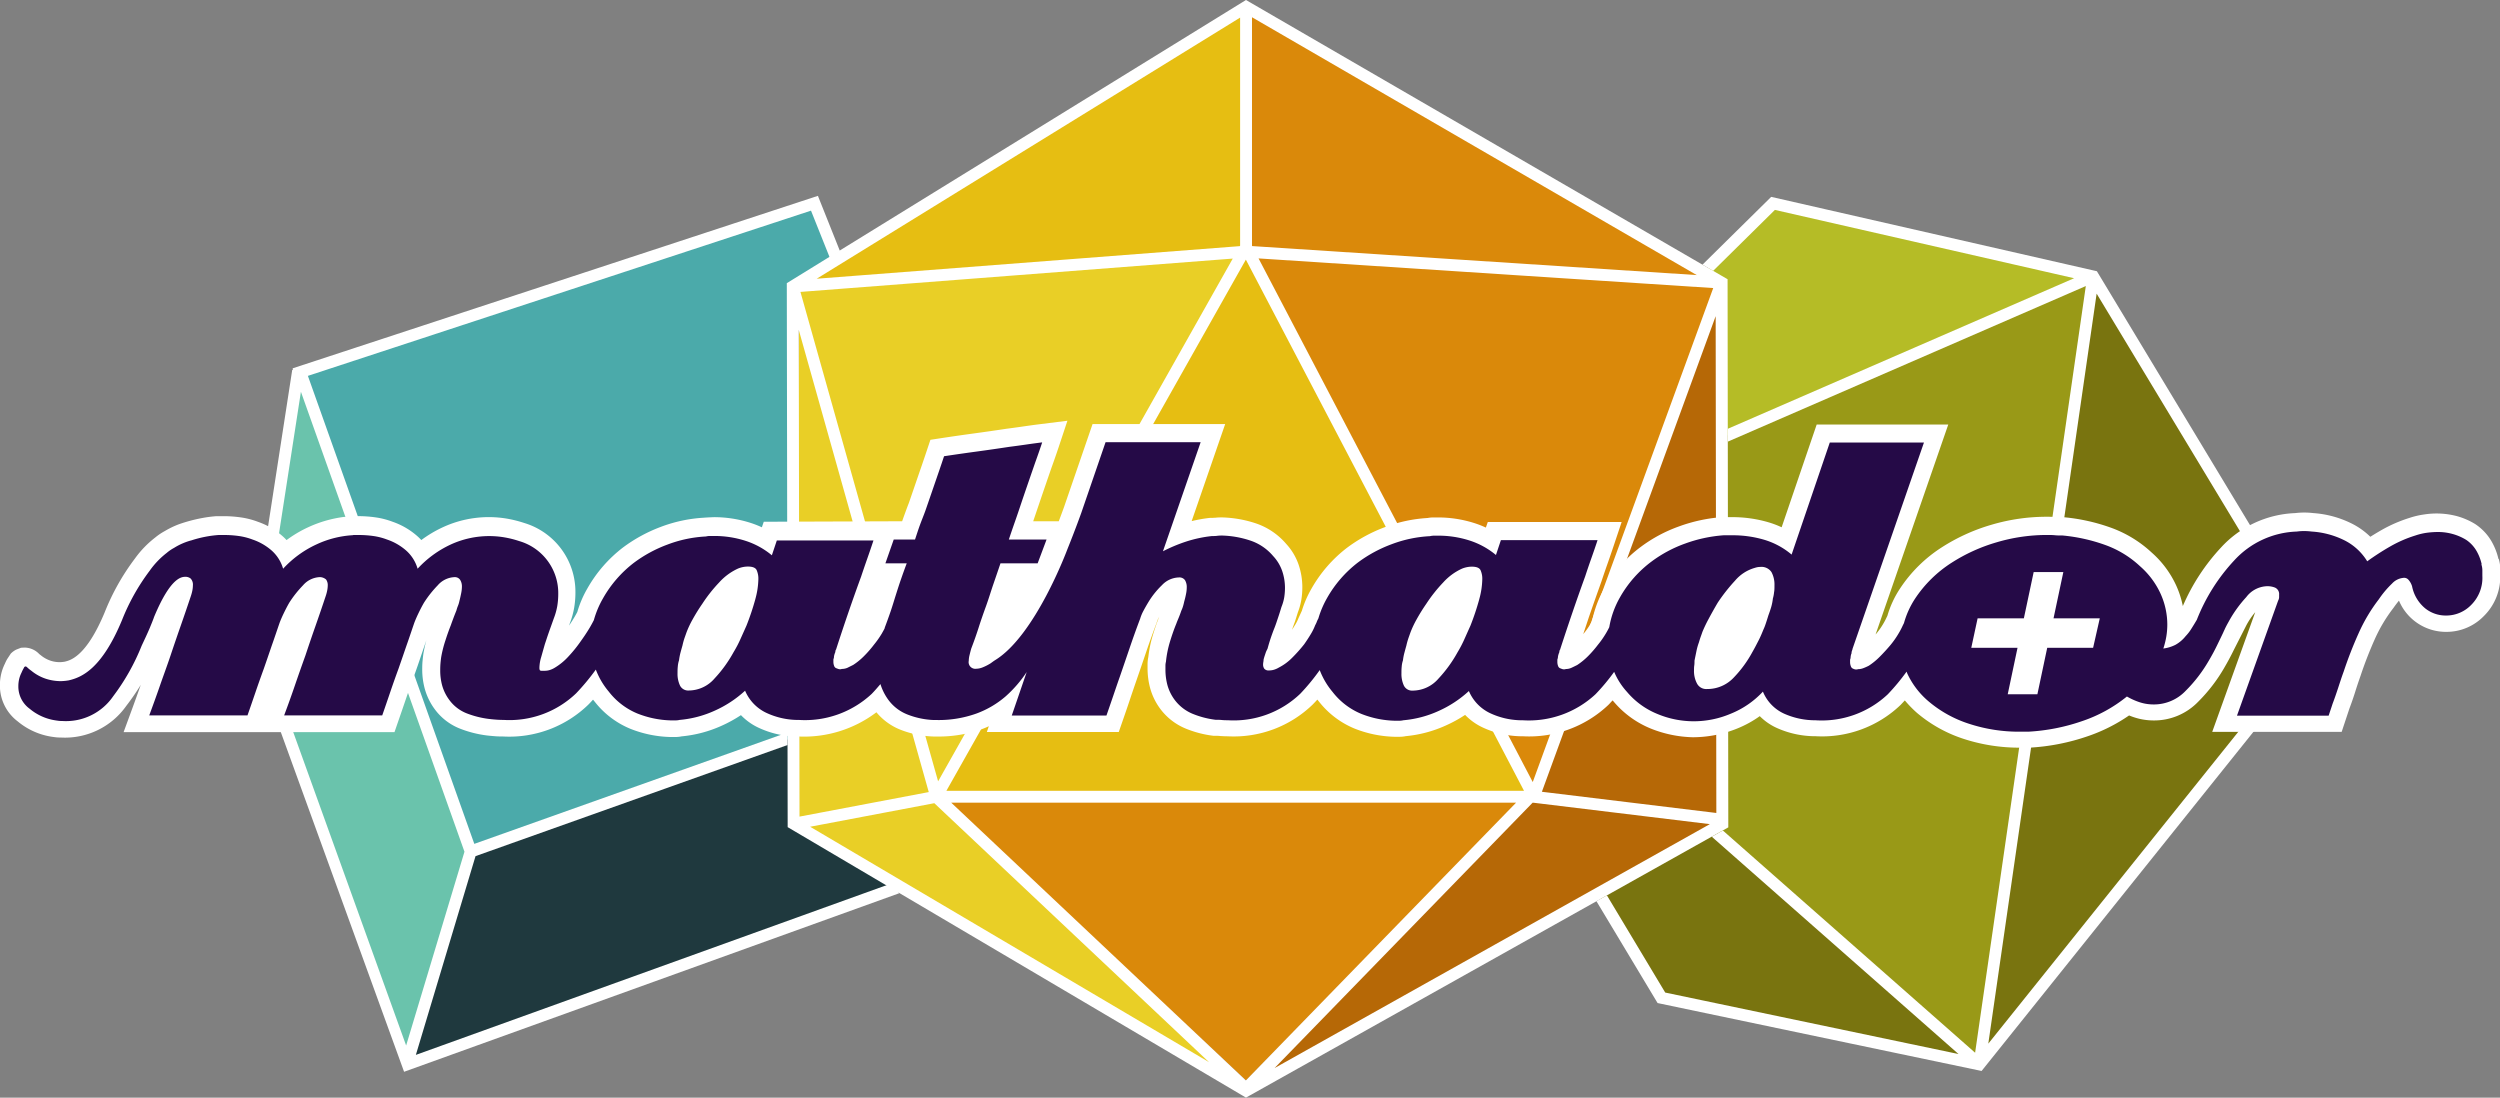 <svg xmlns="http://www.w3.org/2000/svg" width="90" height="39.516" viewBox="0 0 90 39.516">
  <rect x="0" y="0" width="90" height="39.516" fill="#808080" stroke="none"/>
  <g id="logo_mathador" transform="translate(-1104 -211)">
    <path id="Tracé_457" data-name="Tracé 457" d="M202.093,165.317l-.726-1.969-18.622,6.093,6.189,17.146,11.644-4.054-.1-16.243Z" transform="translate(932.075 54.986)" fill="#4baaaa"/>
    <path id="Tracé_458" data-name="Tracé 458" d="M162.938,237.727l-1.767,9.833,5.572,14.82,2.384-7.066Z" transform="translate(951.882 -13.299)" fill="#6ac3ac"/>
    <path id="Tracé_459" data-name="Tracé 459" d="M242.919,397.653,231.576,401.6l-2.384,7.507v.232l17.748-6.395-3.826-2.41.1-2.988Z" transform="translate(889.432 -160.028)" fill="#1f393e"/>
    <path id="Tracé_460" data-name="Tracé 460" d="M399.355,207.179l4.745,17.609,11.115,10.361L399.13,225.9Z" transform="translate(733.415 14.746)" fill="#e9cf26"/>
    <path id="Tracé_461" data-name="Tracé 461" d="M415.455,77.071l-16.3,10.009,16.268-1.3Z" transform="translate(733.396 134.197)" fill="#e6be12"/>
    <path id="Tracé_462" data-name="Tracé 462" d="M404.34,202.976l-5.19-18.258,16.268-1.3Z" transform="translate(733.397 36.559)" fill="#e9cf26"/>
    <path id="Tracé_463" data-name="Tracé 463" d="M597.773,77.071l-.037,8.712,17.378,1.073Z" transform="translate(551.078 134.197)" fill="#da890a"/>
    <path id="Tracé_464" data-name="Tracé 464" d="M474.9,183.421l-10.96,19.665,21.292-.109Z" transform="translate(673.914 36.559)" fill="#e6be12"/>
    <path id="Tracé_465" data-name="Tracé 465" d="M485,423.477H463.94l11,10.252Z" transform="translate(673.915 -183.833)" fill="#da890a"/>
    <path id="Tracé_466" data-name="Tracé 466" d="M616.958,186.575,600,185.443l10.146,19.39Z" transform="translate(549.001 34.702)" fill="#da890a"/>
    <path id="Tracé_467" data-name="Tracé 467" d="M621.607,203.786v19l-16.544,9.249,9.732-10.252,6.674-18" transform="translate(544.352 17.862)" fill="#b66806"/>
    <path id="Tracé_468" data-name="Tracé 468" d="M802.478,163.35l-2.441,2.478.572.463v5.5l13.454-5.9Z" transform="translate(365.35 54.986)" fill="#b5bc26"/>
    <path id="Tracé_469" data-name="Tracé 469" d="M817.194,194.357l-13.454,5.9v13.871l-.292.163,9.576,8.487Z" transform="translate(362.218 26.518)" fill="#999917"/>
    <path id="Tracé_470" data-name="Tracé 470" d="M756.462,437.712l-4.193,2.344,2.307,3.734,11.462,2.41Z" transform="translate(409.204 -196.902)" fill="#79740f"/>
    <path id="Tracé_471" data-name="Tracé 471" d="M925.051,199.261l7.909,12.916-12.032,14.777Z" transform="translate(254.361 22.016)" fill="#79740f"/>
    <path id="Tracé_472" data-name="Tracé 472" d="M770.331,163.071l-.047-.078-11.725-2.677-2.473,2.44.384.223,2.222-2.193,10.772,2.459L757,168.664v.463l12.885-5.6-3.985,27.6-9.081-8-.4.223,8.883,7.824-10.558-2.213-2.1-3.5-.377.211,2.154,3.587.048.08,11.664,2.445,12.184-15.2.094-.116ZM766.375,190.8l3.9-27,7.62,12.63Z" transform="translate(409.204 57.771)" fill="#fff"/>
    <path id="Tracé_473" data-name="Tracé 473" d="M183.471,184.674l-17.14,6.18,2.148-7.155,11.232-4v-.452l-11.276,4.01-5.991-16.848,18.112-5.948.679,1.7.364-.243-.794-1.99-18.911,6.21.018.051-.031,0-1.536,9.947,5.562,15.326,17.826-6.428Zm-22.686-8.581,1.408-9.112,5.888,16.559-2.1,6.977Z" transform="translate(952.64 58.122)" fill="#fff"/>
    <path id="Tracé_474" data-name="Tracé 474" d="M430.308,83.858,412.97,73.806,396.44,84l.031,19.583,16.393,9.674.106.063,17.364-9.729Zm-7.329,18.416H402.186l10.78-19.121Zm-21.092-.34-4.956-17.619,15.564-1.2Zm20.807.768-9.727,10-10.608-10Zm.6-.742-9.871-18.851,16.368,1.067Zm-10.1-19.295-.007-.013V74.427l16.01,9.282Zm-.435-.017-.011.019-15.231,1.173,15.242-9.4Zm-11.209,19.673-4.653.883-.027-17.523Zm.2.4,9.889,9.322-14.359-8.474Zm21.538-.017h.028l6.353.771L414,112.256Zm.335-.394,6.256-17.122.024,17.885Z" transform="translate(735.885 137.194)" fill="#fff"/>
    <path id="Tracé_475" data-name="Tracé 475" d="M140.613,263.779a2.286,2.286,0,0,0-.253-.643,1.875,1.875,0,0,0-.584-.616,2.56,2.56,0,0,0-.654-.285,2.876,2.876,0,0,0-1.18-.062,2.985,2.985,0,0,0-.523.121,5.137,5.137,0,0,0-1.029.448c-.132.076-.262.154-.39.235a2.65,2.65,0,0,0-.718-.5,3.65,3.65,0,0,0-1.327-.352,2.732,2.732,0,0,0-.665,0,3.816,3.816,0,0,0-2.672,1.246,7.323,7.323,0,0,0-1.368,2.1,3.385,3.385,0,0,0-.244-.752,3.55,3.55,0,0,0-.875-1.172,4.28,4.28,0,0,0-1.506-.91,6.861,6.861,0,0,0-1.662-.364l-.049,0q-.121,0-.234-.007c-.1-.007-.209-.01-.318-.01a7.023,7.023,0,0,0-2.021.294,6.832,6.832,0,0,0-1.77.808,5.082,5.082,0,0,0-1.506,1.488,3.574,3.574,0,0,0-.45.972l-.035.073a2.409,2.409,0,0,1-.13.243,2.622,2.622,0,0,1-.218.31l-.043.05,2.617-7.559h-4.737l-1.262,3.7a3.373,3.373,0,0,0-.469-.178,4.618,4.618,0,0,0-1.314-.187l-.368,0a5.748,5.748,0,0,0-1.563.341,5.242,5.242,0,0,0-1.357.73,4.807,4.807,0,0,0-1.314,1.49,3.941,3.941,0,0,0-.439,1.18c-.019.036-.041.075-.068.12a2.627,2.627,0,0,1-.238.334l-.013.017c.067-.2.135-.4.2-.6.148-.43.3-.859.457-1.3.07-.21.143-.423.22-.641s.154-.443.226-.659l.28-.836h-4.819l-.069.2a3.433,3.433,0,0,0-.425-.165,4.3,4.3,0,0,0-1.3-.2h-.151a1.083,1.083,0,0,0-.22.02,5.181,5.181,0,0,0-1.549.333,5.477,5.477,0,0,0-1.355.74,4.891,4.891,0,0,0-1.281,1.476,3.832,3.832,0,0,0-.343.791l-.129.282a1.324,1.324,0,0,1-.11.218c-.038.064-.079.128-.117.185.033-.093.065-.184.1-.275.042-.125.08-.248.111-.35a2.32,2.32,0,0,0,.128-.466,2.884,2.884,0,0,0,.034-.445,2.531,2.531,0,0,0-.131-.8,2.117,2.117,0,0,0-.451-.758,2.48,2.48,0,0,0-1.1-.741,4.2,4.2,0,0,0-1.2-.211c-.079,0-.16,0-.247.011-.045,0-.088.006-.14.006l-.059,0a5.229,5.229,0,0,0-.656.116l1.206-3.493H90l-1.028,2.99c-.022.06-.091.251-.188.508h-.921q.081-.236.158-.466c.074-.218.453-1.329.529-1.54s.155-.438.228-.657l.317-.955-1,.125c-.194.024-.394.052-.6.082s-.39.055-.591.081c-.389.059-.779.115-1.169.168s-.791.111-1.187.171l-.385.059-.123.368c-.059.177-.118.351-.176.521l-.091.263-.387,1.126c-.076.188-.241.654-.241.654l-4.981.018-.069.2a3.419,3.419,0,0,0-.425-.165,4.3,4.3,0,0,0-1.3-.2s-.245.009-.373.02a5.191,5.191,0,0,0-1.549.333,5.481,5.481,0,0,0-1.354.74,4.887,4.887,0,0,0-1.282,1.476,3.747,3.747,0,0,0-.36.842c-.033.063-.069.13-.115.206s-.111.18-.184.286c.012-.035.021-.061.028-.079a2.926,2.926,0,0,0,.158-.57,3.227,3.227,0,0,0,.044-.532,2.586,2.586,0,0,0-1.844-2.513,4.3,4.3,0,0,0-.633-.158,3.935,3.935,0,0,0-2.285.307,4.329,4.329,0,0,0-.786.466,1.928,1.928,0,0,0-.171-.165,2.65,2.65,0,0,0-.863-.494,2.841,2.841,0,0,0-.631-.16,4.365,4.365,0,0,0-.6-.042l-.528.029a4.412,4.412,0,0,0-1.271.367,4.367,4.367,0,0,0-.787.466,1.916,1.916,0,0,0-.171-.165,2.645,2.645,0,0,0-.862-.494,2.849,2.849,0,0,0-.631-.16,4.382,4.382,0,0,0-.6-.042h-.257a4.592,4.592,0,0,0-.506.065,5.66,5.66,0,0,0-.843.224,3.164,3.164,0,0,0-.508.244,2.175,2.175,0,0,0-.352.237,3.622,3.622,0,0,0-.723.748,8.245,8.245,0,0,0-1.088,1.929c-.666,1.609-1.243,1.743-1.444,1.791a1.026,1.026,0,0,1-.523-.039,1.113,1.113,0,0,1-.349-.2.413.413,0,0,1-.05-.039.735.735,0,0,0-.527-.229h0l-.125.006-.175.068a.757.757,0,0,0-.194.143l-.132.2a1.659,1.659,0,0,0-.081.166,1.685,1.685,0,0,0-.14.4,1.75,1.75,0,0,0-.038.347,1.613,1.613,0,0,0,.642,1.328,2.506,2.506,0,0,0,1.2.548c.065.01.125.018.178.024s.126.009.19.009a2.7,2.7,0,0,0,2.338-1.139,8.583,8.583,0,0,0,.523-.759q-.149.424-.305.849l-.313.853H64.87l.147-.426q.144-.413.287-.835c.093-.273.193-.55.3-.844.1-.275.191-.552.287-.833.044-.126.086-.252.128-.375-.043.155-.079.313-.108.481-.014.1-.024.193-.032.282s-.011.191-.011.29a2.657,2.657,0,0,0,.095.712,2.255,2.255,0,0,0,.35.716,2.062,2.062,0,0,0,.913.706,4.016,4.016,0,0,0,.949.244c.107.013.21.022.312.03s.2.01.3.01a4.084,4.084,0,0,0,3.061-1.147c.057-.058.114-.118.169-.18l.06.073a3.15,3.15,0,0,0,1.285.977,4.162,4.162,0,0,0,1.439.295h.17a1.083,1.083,0,0,0,.236-.023,4.5,4.5,0,0,0,1.435-.38,4.854,4.854,0,0,0,.7-.384,2.119,2.119,0,0,0,.628.45,3.365,3.365,0,0,0,1.352.319h.089a4.319,4.319,0,0,0,2.808-.872,2.15,2.15,0,0,0,.878.633,3.555,3.555,0,0,0,1.187.24h.107a4.65,4.65,0,0,0,1.641-.272c.08-.03.158-.062.234-.1l-.071.208h4.749l.148-.426c.084-.241.166-.478.244-.713s.155-.46.238-.7q.18-.519.359-1.048c.116-.343.24-.688.369-1.03l.014-.043a.859.859,0,0,1,.066-.155l.019-.035c-.083.206-.161.432-.233.672a4.27,4.27,0,0,0-.16.78,1.227,1.227,0,0,0-.028.258v.143a2.753,2.753,0,0,0,.093.717,2.247,2.247,0,0,0,.355.734,2.169,2.169,0,0,0,.928.725,3.861,3.861,0,0,0,1,.259l.066,0c.054,0,.112,0,.176.008.093.006.184.01.27.01a4.083,4.083,0,0,0,3.06-1.147c.055-.057.111-.115.165-.175l.055.068a3.155,3.155,0,0,0,1.285.976,4.166,4.166,0,0,0,1.44.295h.17a1.084,1.084,0,0,0,.235-.023,4.468,4.468,0,0,0,1.434-.381,4.757,4.757,0,0,0,.7-.384,2.117,2.117,0,0,0,.628.45,3.359,3.359,0,0,0,1.352.319h.089a4.144,4.144,0,0,0,3.086-1.126c.052-.052.1-.108.156-.165.016.019.032.038.048.056a3.456,3.456,0,0,0,1.322.957,4.327,4.327,0,0,0,1.514.314,4.283,4.283,0,0,0,1.6-.314,3.86,3.86,0,0,0,.813-.446,2.053,2.053,0,0,0,.64.437,3.377,3.377,0,0,0,1.371.286,4.088,4.088,0,0,0,3.061-1.129l.15-.16a4.232,4.232,0,0,0,.428.441,4.961,4.961,0,0,0,1.719.953,6.453,6.453,0,0,0,1.98.307h.333l.024,0a7.717,7.717,0,0,0,2.089-.408,6.035,6.035,0,0,0,1.5-.752c.059.024.119.047.181.067a2.234,2.234,0,0,0,.709.113,2.2,2.2,0,0,0,1.6-.676,5.838,5.838,0,0,0,.929-1.207c.127-.217.243-.433.357-.667l.451-.886a2.686,2.686,0,0,1,.314-.461l-1.548,4.308h4.66l.279-.84c.076-.2.145-.4.208-.6.057-.183.12-.372.193-.578.146-.44.318-.883.511-1.316a5.518,5.518,0,0,1,.672-1.126q.105-.15.2-.264a1.835,1.835,0,0,0,1.671,1.124h.054a1.869,1.869,0,0,0,1.321-.559,1.99,1.99,0,0,0,.6-1.5v-.2a1.241,1.241,0,0,0-.055-.371" transform="translate(1053.332 -32.653)" fill="#fff"/>
    <path id="Tracé_476" data-name="Tracé 476" d="M147.24,272.754a1.682,1.682,0,0,0-.187-.481,1.211,1.211,0,0,0-.366-.393,1.909,1.909,0,0,0-.491-.214,1.962,1.962,0,0,0-.527-.072,3.13,3.13,0,0,0-.4.027,2.257,2.257,0,0,0-.419.1,4.485,4.485,0,0,0-.9.392,9.191,9.191,0,0,0-.83.536,2.021,2.021,0,0,0-.865-.777,3.056,3.056,0,0,0-1.134-.294,2.256,2.256,0,0,0-.276-.018,1.848,1.848,0,0,0-.259.018,3.194,3.194,0,0,0-2.258,1.044,6.743,6.743,0,0,0-1.342,2.132c-.067.114-.131.219-.19.312a1.567,1.567,0,0,1-.213.277,1.24,1.24,0,0,1-.366.312,1.343,1.343,0,0,1-.437.134,2.947,2.947,0,0,0,.107-.429,2.645,2.645,0,0,0,.036-.427,2.694,2.694,0,0,0-.25-1.134,2.929,2.929,0,0,0-.732-.973,3.634,3.634,0,0,0-1.284-.776,6.232,6.232,0,0,0-1.5-.33c-.1,0-.187,0-.276-.009s-.182-.01-.277-.01a6.361,6.361,0,0,0-1.839.268,6.2,6.2,0,0,0-1.606.731,4.459,4.459,0,0,0-1.321,1.3,3.123,3.123,0,0,0-.395.873l-.037.073a2.772,2.772,0,0,1-.169.321,3.137,3.137,0,0,1-.277.393c-.119.142-.247.282-.383.419a2.4,2.4,0,0,1-.4.329,1.906,1.906,0,0,1-.2.089.54.54,0,0,1-.187.035.185.185,0,0,1-.1.009.3.3,0,0,1-.08-.027.136.136,0,0,1-.08-.089.41.41,0,0,1-.027-.143v-.072a.163.163,0,0,1,.017-.071.585.585,0,0,1,.009-.09.332.332,0,0,1,.027-.089.249.249,0,0,1,.018-.1.209.209,0,0,0,.018-.063l1.285-3.711,1.285-3.712h-3.39l-1.374,4.033a2.728,2.728,0,0,0-.991-.535,3.99,3.99,0,0,0-1.134-.16h-.321a5.1,5.1,0,0,0-1.392.3,4.63,4.63,0,0,0-1.2.642,4.155,4.155,0,0,0-1.142,1.294,3.268,3.268,0,0,0-.384,1.072c-.034.07-.074.146-.13.239a3.227,3.227,0,0,1-.277.393,4.044,4.044,0,0,1-.356.41,2.437,2.437,0,0,1-.393.321c-.072.036-.14.069-.206.1a.485.485,0,0,1-.2.044.184.184,0,0,1-.1.009.31.31,0,0,1-.08-.027.134.134,0,0,1-.1-.089.414.414,0,0,1-.027-.143v-.072a.161.161,0,0,1,.018-.071.435.435,0,0,1,.018-.116.62.62,0,0,1,.036-.1.154.154,0,0,1,.018-.079.086.086,0,0,0,.019-.045q.214-.659.437-1.311t.456-1.294q.105-.321.222-.651t.223-.651h-3.48l-.178.535a2.842,2.842,0,0,0-.964-.526,3.648,3.648,0,0,0-1.107-.17h-.151a.624.624,0,0,0-.152.018,4.528,4.528,0,0,0-1.392.294,4.806,4.806,0,0,0-1.2.652,4.238,4.238,0,0,0-1.116,1.285,3.438,3.438,0,0,0-.308.722c0,.009-.008.018-.013.027l-.035.072c-.013.035-.024.065-.036.089l-.036.071a1.948,1.948,0,0,1-.16.322c-.071.119-.149.237-.232.356a5.409,5.409,0,0,1-.429.482,1.863,1.863,0,0,1-.481.356.8.8,0,0,1-.178.08.617.617,0,0,1-.179.026.2.2,0,0,1-.17-.062.258.258,0,0,1-.044-.152.5.5,0,0,1,.009-.088.541.541,0,0,0,.009-.089c.012-.047.024-.089.036-.125s.023-.071.036-.108a.67.67,0,0,1,.035-.089c.012-.024.024-.048.036-.072q.054-.2.115-.383c.043-.125.087-.247.135-.366s.092-.259.134-.383.08-.247.116-.367a1.627,1.627,0,0,0,.1-.347,2.262,2.262,0,0,0,.027-.348,1.885,1.885,0,0,0-.1-.6,1.508,1.508,0,0,0-.33-.544,1.83,1.83,0,0,0-.821-.554,3.5,3.5,0,0,0-1-.179c-.059,0-.121,0-.187.009s-.128.009-.188.009a4.563,4.563,0,0,0-.937.2,5.7,5.7,0,0,0-.83.348l1.357-3.926H97.7l-.876,2.55s-.221.617-.491,1.285c-.019.051-1.166,3.139-2.621,4.018-.054.035-.1.071-.151.107a1.752,1.752,0,0,1-.277.142.656.656,0,0,1-.241.053.24.24,0,0,1-.268-.285.947.947,0,0,1,.027-.2c.019-.078.039-.158.063-.242.095-.249.185-.5.267-.758s.172-.514.267-.776.171-.52.259-.776.175-.509.259-.758h1.338l.321-.857H94.218q.107-.321.223-.651c.077-.22.151-.438.222-.652s.457-1.337.534-1.552.151-.428.222-.643q-.285.036-.588.08t-.589.08q-.588.09-1.178.17t-1.178.169q-.089.268-.178.527c-.059.172-.43,1.252-.489,1.419s-.137.354-.2.526-.119.348-.178.527h-.767l-.3.857h.768c-.072.19-.14.381-.206.571s-.127.381-.187.571-.122.4-.187.589-.134.381-.206.57c-.005.017-.009.034-.014.051-.029.054-.062.114-.1.181a3.335,3.335,0,0,1-.277.393,4.056,4.056,0,0,1-.357.41,2.326,2.326,0,0,1-.393.321c-.071.036-.14.069-.2.1a.485.485,0,0,1-.206.044.181.181,0,0,1-.1.009.3.3,0,0,1-.08-.027.135.135,0,0,1-.1-.089.412.412,0,0,1-.027-.143v-.072a.149.149,0,0,1,.018-.071.441.441,0,0,1,.017-.116.624.624,0,0,1,.036-.1.147.147,0,0,1,.017-.079.094.094,0,0,0,.019-.045q.213-.659.437-1.311T88.9,273.2q.107-.321.223-.651t.222-.651H85.866l-.179.535a2.828,2.828,0,0,0-.963-.526,3.652,3.652,0,0,0-1.107-.17h-.151a.619.619,0,0,0-.152.018,4.531,4.531,0,0,0-1.392.294,4.8,4.8,0,0,0-1.2.652,4.237,4.237,0,0,0-1.116,1.285,3.377,3.377,0,0,0-.327.78c-.043.084-.092.176-.155.282-.089.149-.193.306-.313.473a4.783,4.783,0,0,1-.446.553,2.172,2.172,0,0,1-.5.41.792.792,0,0,1-.178.08.618.618,0,0,1-.179.026H77.4a.094.094,0,0,1-.063-.017.148.148,0,0,1-.018-.063v-.044a1.438,1.438,0,0,1,.063-.366c.042-.148.086-.306.134-.472.012-.036.024-.071.036-.107l.035-.107q.072-.214.143-.41c.047-.131.083-.232.107-.3a2.334,2.334,0,0,0,.125-.446,2.663,2.663,0,0,0,.035-.428,1.949,1.949,0,0,0-1.409-1.91,3.494,3.494,0,0,0-.536-.134,3.248,3.248,0,0,0-.535-.045,3.318,3.318,0,0,0-1.383.3,3.781,3.781,0,0,0-1.2.875,1.393,1.393,0,0,0-.429-.669,2.041,2.041,0,0,0-.678-.384,2.262,2.262,0,0,0-.491-.125,3.817,3.817,0,0,0-.508-.036h-.215l0,.006a3.578,3.578,0,0,0-1.321.333,3.792,3.792,0,0,0-1.2.875,1.4,1.4,0,0,0-.428-.669,2.045,2.045,0,0,0-.679-.384,2.262,2.262,0,0,0-.491-.125,3.794,3.794,0,0,0-.508-.036h-.214a4.139,4.139,0,0,0-.974.191v0a2.27,2.27,0,0,0-.632.273h0a1.491,1.491,0,0,0-.262.179,2.962,2.962,0,0,0-.61.636,7.587,7.587,0,0,0-1,1.781c-.726,1.752-1.445,2.064-1.919,2.173a1.866,1.866,0,0,1-.286.028,1.748,1.748,0,0,1-.546-.088,1.639,1.639,0,0,1-.52-.29,1.146,1.146,0,0,1-.131-.106c-.029-.03-.053-.045-.069-.045a.057.057,0,0,0-.025.006.107.107,0,0,0-.025.019c-.008.017-.02.04-.037.07a1.366,1.366,0,0,0-.063.132,1.022,1.022,0,0,0-.087.245,1.1,1.1,0,0,0-.025.233.986.986,0,0,0,.407.818,1.875,1.875,0,0,0,.908.415c.051.009.1.015.138.02s.083.006.125.006a2.061,2.061,0,0,0,1.835-.89A7.805,7.805,0,0,0,63,275.687c.094-.2.2-.422.3-.659h0l.009-.023c.044-.106.088-.214.13-.328h0v-.006c.621-1.5,1.023-1.464,1.16-1.464a.3.3,0,0,1,.165.063.322.322,0,0,1,.08.25.974.974,0,0,1-.017.17,1.651,1.651,0,0,1-.054.205q-.179.536-.366,1.071c-.125.357-.247.714-.366,1.07s-.259.732-.383,1.09-.253.713-.385,1.07H66.81q.143-.41.286-.829t.3-.849q.143-.41.285-.829c.1-.28.191-.556.286-.83.036-.095.083-.206.143-.33s.125-.253.2-.384a3.943,3.943,0,0,1,.5-.633.843.843,0,0,1,.607-.294.359.359,0,0,1,.221.085.348.348,0,0,1,.061.218,1.009,1.009,0,0,1-.018.17,1.546,1.546,0,0,1-.054.205q-.178.536-.366,1.071t-.365,1.07q-.2.555-.383,1.09t-.384,1.07H71.66q.143-.41.285-.829t.3-.849q.143-.41.286-.829c.1-.28.19-.556.285-.83.036-.095.084-.206.143-.33s.125-.253.2-.384a3.936,3.936,0,0,1,.5-.633.842.842,0,0,1,.607-.294.226.226,0,0,1,.2.1.44.44,0,0,1,.063.24,1.256,1.256,0,0,1-.027.241c-.018.089-.038.181-.063.277a.971.971,0,0,1-.054.178,1.189,1.189,0,0,0-.053.161c-.048.119-.09.226-.125.321s-.06.161-.072.2q-.107.267-.2.561a4.207,4.207,0,0,0-.152.6c-.012.084-.021.164-.027.241s-.008.158-.008.241a2.034,2.034,0,0,0,.071.543,1.6,1.6,0,0,0,.25.509,1.426,1.426,0,0,0,.634.491,3.331,3.331,0,0,0,.793.2c.1.012.188.021.278.027s.174.009.258.009a3.465,3.465,0,0,0,2.606-.955,8,8,0,0,0,.712-.857,2.712,2.712,0,0,0,.467.794,2.513,2.513,0,0,0,1.026.786,3.5,3.5,0,0,0,1.2.249h.17a.633.633,0,0,0,.152-.017,3.852,3.852,0,0,0,1.258-.33,4.061,4.061,0,0,0,1.1-.722,1.547,1.547,0,0,0,.758.794,2.709,2.709,0,0,0,1.079.258h.089a3.523,3.523,0,0,0,2.632-.937c.109-.111.212-.233.315-.353a1.893,1.893,0,0,0,.229.487,1.559,1.559,0,0,0,.741.607,2.879,2.879,0,0,0,.955.2h.107a4.027,4.027,0,0,0,1.419-.232,3.411,3.411,0,0,0,1.062-.625,4.482,4.482,0,0,0,.752-.871l-.538,1.567h3.409c.083-.237.163-.473.241-.7s.158-.467.241-.7q.178-.517.357-1.044t.375-1.044a1.457,1.457,0,0,1,.115-.277q.08-.152.188-.33a3.029,3.029,0,0,1,.482-.6.865.865,0,0,1,.607-.277.245.245,0,0,1,.223.1.484.484,0,0,1,.062.259,1.179,1.179,0,0,1-.027.241c-.017.09-.038.176-.062.259-.013.06-.027.119-.045.178a1.059,1.059,0,0,1-.062.161c-.036.107-.072.2-.108.286s-.059.142-.071.179c-.083.2-.16.422-.232.659a3.764,3.764,0,0,0-.142.714.549.549,0,0,0-.018.143v.142a2.159,2.159,0,0,0,.071.553,1.6,1.6,0,0,0,.25.518,1.542,1.542,0,0,0,.66.518,3.218,3.218,0,0,0,.821.214c.072,0,.146,0,.223.008s.152.009.223.009a3.464,3.464,0,0,0,2.606-.955,7.6,7.6,0,0,0,.7-.851,2.731,2.731,0,0,0,.464.788,2.518,2.518,0,0,0,1.027.786,3.494,3.494,0,0,0,1.2.249h.169a.63.63,0,0,0,.152-.017,3.853,3.853,0,0,0,1.258-.33,4.047,4.047,0,0,0,1.1-.722,1.548,1.548,0,0,0,.758.794,2.71,2.71,0,0,0,1.08.258h.089a3.522,3.522,0,0,0,2.632-.937,7.241,7.241,0,0,0,.672-.807s0,0,0,.005a2.533,2.533,0,0,0,.464.722,2.812,2.812,0,0,0,1.08.786,3.39,3.39,0,0,0,2.641,0,3.229,3.229,0,0,0,1.169-.8,1.493,1.493,0,0,0,.777.8,2.745,2.745,0,0,0,1.115.232,3.467,3.467,0,0,0,2.605-.937,7.664,7.664,0,0,0,.675-.814c.008.021.015.043.024.065a2.926,2.926,0,0,0,.75.99,4.272,4.272,0,0,0,1.5.83,5.765,5.765,0,0,0,1.785.277h.321a7.077,7.077,0,0,0,1.919-.374,5.191,5.191,0,0,0,1.633-.893,2.377,2.377,0,0,0,.456.206,1.6,1.6,0,0,0,.508.08,1.573,1.573,0,0,0,1.151-.491,5.181,5.181,0,0,0,.83-1.08q.178-.3.321-.6c.076-.157.143-.293.2-.415h0c.009-.023.023-.051.034-.076a.106.106,0,0,1,.009-.018h0c.016-.034.028-.065.047-.1.035-.071.071-.136.107-.2a4.441,4.441,0,0,1,.633-.883.972.972,0,0,1,.683-.389.739.739,0,0,1,.348.044.253.253,0,0,1,.152.259v.089a.276.276,0,0,1-.036.125l-1.481,4.14h3.3c.023-.071.047-.143.071-.214s.048-.143.071-.215c.072-.189.137-.38.2-.571s.125-.386.2-.589q.232-.7.535-1.374a6.007,6.007,0,0,1,.732-1.231,3.44,3.44,0,0,1,.473-.562.635.635,0,0,1,.4-.205.206.206,0,0,1,.187.063.62.62,0,0,1,.135.241,1.371,1.371,0,0,0,.481.8,1.178,1.178,0,0,0,.713.251h.054a1.25,1.25,0,0,0,.882-.384,1.376,1.376,0,0,0,.4-1.044v-.2a.69.69,0,0,0-.036-.215m-62.133,1.24a9.235,9.235,0,0,1-.322.964q-.089.2-.2.446a4.229,4.229,0,0,1-.268.517,4.655,4.655,0,0,1-.686.946,1.233,1.233,0,0,1-.919.429.329.329,0,0,1-.321-.178.993.993,0,0,1-.089-.447c0-.071,0-.149.009-.231a.95.95,0,0,1,.045-.232,2.121,2.121,0,0,1,.053-.277c.024-.089.048-.175.072-.259a2.323,2.323,0,0,1,.08-.286l.063-.178a3.4,3.4,0,0,1,.222-.473,6.6,6.6,0,0,1,.349-.562,5.366,5.366,0,0,1,.606-.767,2.066,2.066,0,0,1,.679-.5.964.964,0,0,1,.178-.054.9.9,0,0,1,.179-.018c.166,0,.27.042.312.125a.762.762,0,0,1,.063.339,2.856,2.856,0,0,1-.107.7m26.063,0a9.171,9.171,0,0,1-.321.964c-.06.131-.125.28-.2.446a4.26,4.26,0,0,1-.267.517,4.7,4.7,0,0,1-.687.946,1.231,1.231,0,0,1-.919.429.331.331,0,0,1-.322-.178,1,1,0,0,1-.089-.447c0-.071,0-.149.009-.231a.917.917,0,0,1,.045-.232,1.98,1.98,0,0,1,.053-.277c.024-.089.047-.175.071-.259a2.507,2.507,0,0,1,.081-.286c.03-.083.05-.142.063-.178a3.485,3.485,0,0,1,.222-.473,6.6,6.6,0,0,1,.349-.562,5.32,5.32,0,0,1,.607-.767,2.064,2.064,0,0,1,.678-.5.953.953,0,0,1,.179-.054.9.9,0,0,1,.178-.018c.166,0,.27.042.312.125a.759.759,0,0,1,.063.339,2.846,2.846,0,0,1-.107.7m10.613-.259a1.224,1.224,0,0,1-.044.241,1.8,1.8,0,0,1-.062.312q-.046.152-.1.295c-.036.119-.069.222-.1.312a1.715,1.715,0,0,1-.079.2c-.049.119-.1.247-.17.383s-.141.276-.224.42a4.182,4.182,0,0,1-.669.919,1.3,1.3,0,0,1-.972.418.374.374,0,0,1-.357-.2.949.949,0,0,1-.107-.465c0-.06,0-.119.009-.178s.009-.118.009-.178c.024-.12.048-.235.071-.349a2.159,2.159,0,0,1,.089-.312c.024-.084.048-.158.072-.224s.041-.116.053-.151a5.042,5.042,0,0,1,.222-.465q.152-.285.33-.588a6.311,6.311,0,0,1,.625-.794,1.448,1.448,0,0,1,.7-.455.938.938,0,0,1,.1-.027.537.537,0,0,1,.1-.009.432.432,0,0,1,.41.187.944.944,0,0,1,.107.473c0,.072,0,.146-.009.223m11.48,2.027H131.6l-.354,1.673h-1.068l.353-1.673h-1.665l.228-1.06h1.665l.353-1.665h1.068l-.353,1.665h1.665Z" transform="translate(1046.1 -41.442)" fill="#250a47"/>
  </g>
</svg>
